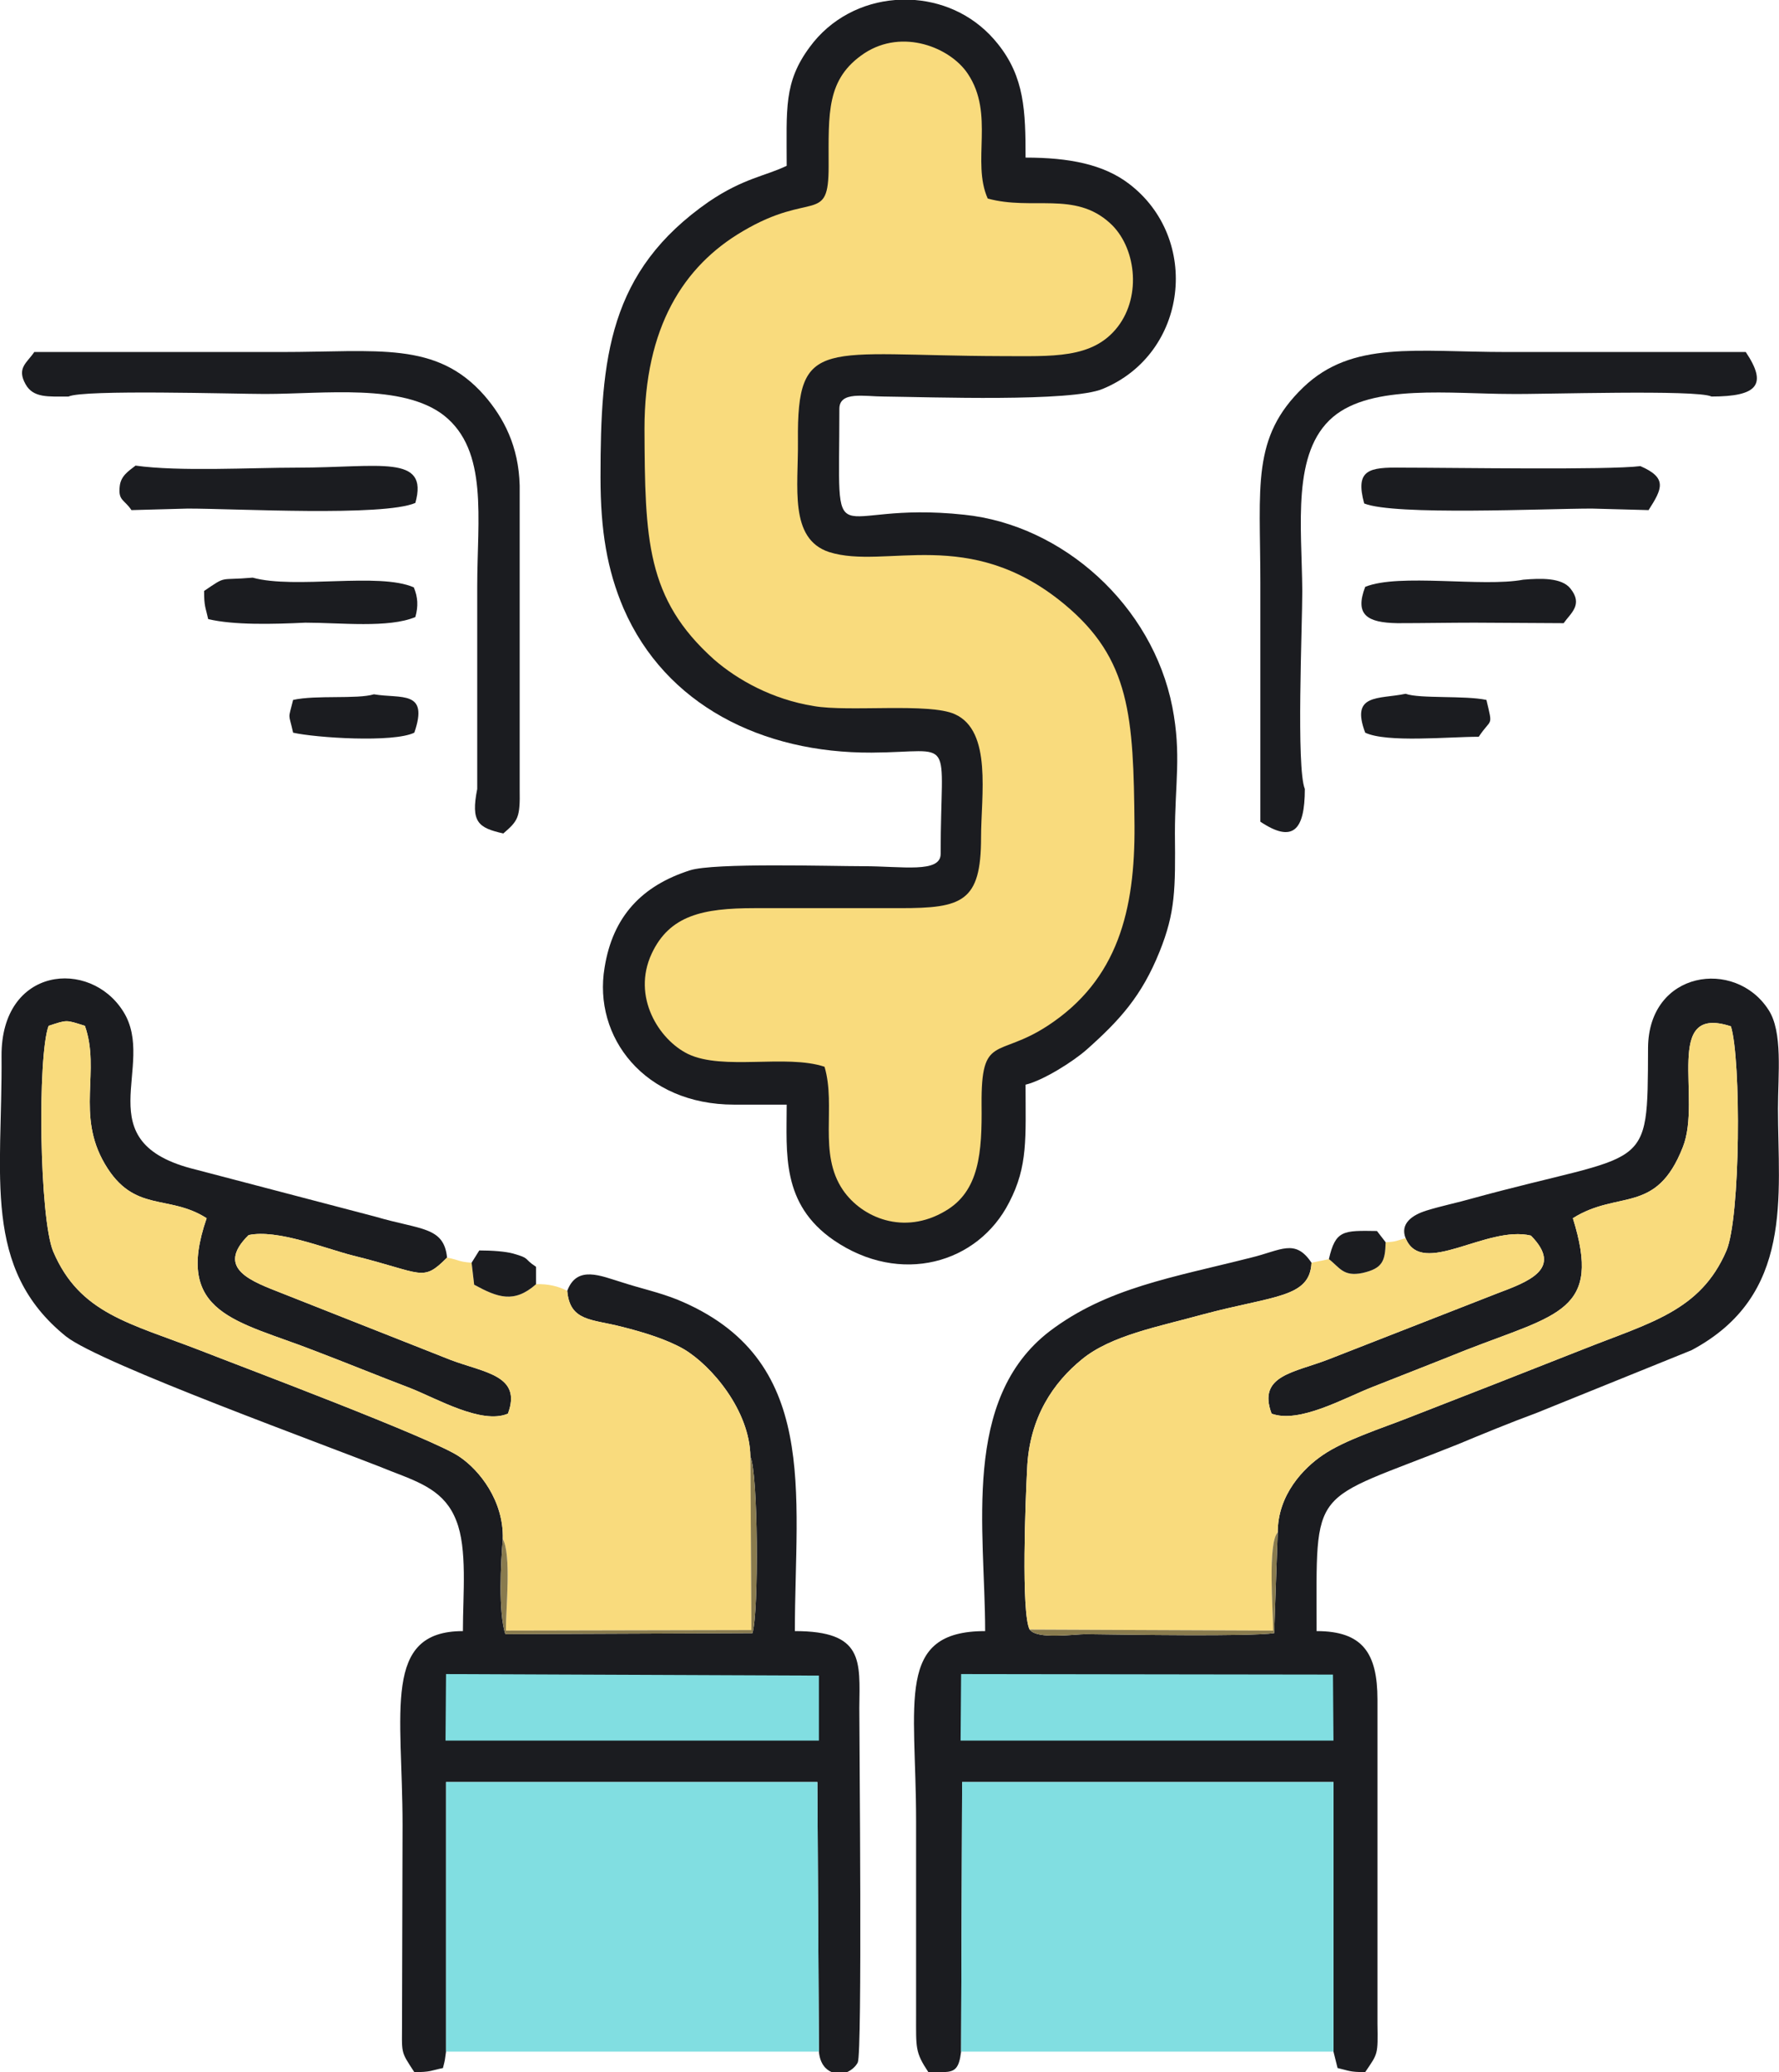 <?xml version="1.0" encoding="UTF-8"?>
<!DOCTYPE svg PUBLIC "-//W3C//DTD SVG 1.1//EN" "http://www.w3.org/Graphics/SVG/1.1/DTD/svg11.dtd">
<!-- Creator: CorelDRAW X8 -->
<svg xmlns="http://www.w3.org/2000/svg" xml:space="preserve" width="155.091mm" height="180.6mm" version="1.1" style="shape-rendering:geometricPrecision; text-rendering:geometricPrecision; image-rendering:optimizeQuality; fill-rule:evenodd; clip-rule:evenodd"
viewBox="0 0 3478 4050"
 xmlns:xlink="http://www.w3.org/1999/xlink">
 <defs>
  <style type="text/css">
   <![CDATA[
    .fil0 {fill:#1B1C20}
    .fil2 {fill:#81DEE1}
    .fil3 {fill:#897B4E}
    .fil1 {fill:#F9DB7D}
   ]]>
  </style>
 </defs>
 <g id="Layer_x0020_1">
  <path class="fil0" d="M1538 324c-41,20 -84,24 -152,70 -196,136 -212,305 -212,539 0,104 13,181 45,256 82,189 271,283 485,282 167,-1 135,-39 135,198 0,38 -75,24 -151,24 -66,0 -292,-7 -339,8 -94,30 -151,90 -167,190 -23,136 78,268 253,268l103 0c0,95 -11,194 92,265 130,89 282,46 343,-74 37,-71 32,-126 32,-230 34,-8 93,-45 120,-69 64,-57 107,-104 142,-191 31,-77 31,-122 30,-231 0,-98 13,-154 -5,-247 -39,-199 -214,-356 -407,-376 -270,-29 -244,100 -244,-207 0,-35 49,-24 87,-24 91,1 367,11 428,-15 167,-69 192,-294 51,-401 -50,-38 -117,-51 -202,-51 0,-91 -2,-157 -54,-222 -42,-53 -101,-81 -162,-86l-39 0c-64,5 -126,36 -167,92 -51,69 -45,120 -45,232z"/>
  <path class="fil1" d="M1612 2085c23,78 -13,169 36,241 37,54 119,89 200,41 67,-39 72,-115 71,-208 -1,-139 31,-90 129,-154 138,-90 171,-227 170,-391 -2,-214 -8,-326 -137,-433 -187,-155 -349,-67 -460,-102 -79,-26 -60,-128 -61,-217 -2,-207 48,-167 397,-166 100,0 179,6 228,-57 48,-62 35,-158 -15,-203 -69,-63 -152,-24 -239,-48 -32,-72 14,-165 -39,-244 -34,-51 -127,-89 -202,-40 -75,50 -70,117 -70,221 0,115 -33,47 -168,127 -116,68 -192,188 -192,386 1,216 3,332 136,451 46,40 114,78 195,91 68,12 226,-7 276,16 73,33 51,159 51,241 0,126 -37,138 -158,138 -95,0 -190,0 -285,0 -101,0 -166,14 -201,89 -39,84 14,168 71,196 69,33 192,0 267,25z"/>
  <path class="fil0" d="M2748 2420c32,78 158,-26 245,-5 64,65 -5,90 -66,113l-330 129c-67,26 -139,31 -111,106 54,20 143,-31 197,-52 63,-25 120,-47 182,-72 182,-71 267,-76 210,-258 89,-56 163,-6 215,-139 38,-95 -40,-280 94,-236 20,64 19,374 -9,439 -51,118 -149,140 -282,193 -114,45 -226,89 -342,134 -51,20 -123,43 -165,72 -37,25 -88,77 -88,151l-7 197c-48,7 -288,3 -368,2 -23,0 -95,11 -110,-9 -17,-32 -8,-257 -5,-313 4,-103 53,-171 107,-215 57,-47 150,-64 237,-88 138,-37 209,-32 212,-101 -32,-48 -60,-24 -118,-10 -154,39 -282,59 -394,144 -173,133 -126,388 -126,586 -176,0 -135,137 -135,371l0 380c0,64 -2,72 24,111l31 0c21,-1 29,-7 33,-40l2 -527 726 0 0 527 8 32c22,5 23,8 54,8 25,-37 25,-33 24,-95l0 -633c0,-91 -29,-134 -119,-134 0,-291 -16,-248 276,-365 48,-20 104,-43 153,-61l304 -123c201,-107 169,-302 169,-472 0,-67 10,-151 -19,-194 -65,-100 -234,-76 -235,75 -1,251 4,199 -346,295 -24,7 -58,14 -87,23 -29,9 -52,26 -41,54z"/>
  <path class="fil0" d="M872 4010l0 -527 726 0 3 527c2,23 13,35 25,40l30 0c9,-4 17,-11 21,-19 9,-20 3,-624 3,-693 1,-92 9,-150 -126,-150 0,-271 50,-533 -230,-648 -38,-15 -69,-21 -109,-34 -40,-12 -87,-34 -106,17 5,60 48,55 106,70 44,11 89,25 122,44 54,32 129,120 130,210 15,30 17,303 4,345l-483 2c-14,-43 -9,-140 -5,-186 2,-75 -46,-135 -85,-161 -50,-35 -434,-179 -505,-207 -139,-54 -237,-72 -289,-194 -27,-65 -31,-381 -9,-441 37,-12 33,-12 71,0 31,88 -18,173 39,270 57,97 124,58 199,106 -65,188 60,200 211,259 63,24 124,49 187,73 51,20 140,72 191,50 28,-75 -46,-80 -112,-105l-329 -130c-58,-23 -133,-48 -66,-114 56,-12 149,26 204,40 138,34 135,53 184,4 -6,-61 -52,-54 -140,-80l-351 -92c-219,-53 -75,-203 -142,-309 -65,-104 -239,-88 -238,87 2,233 -39,415 126,548 68,54 521,217 637,264 57,22 104,39 126,96 22,55 13,143 13,216 -158,0 -118,157 -118,379l-1 380c0,69 -4,60 24,103 32,0 32,-3 56,-8 5,-20 3,-12 6,-32z"/>
  <path class="fil1" d="M2748 2420c-18,5 -18,7 -39,8 -1,37 -6,51 -45,60 -38,8 -45,-11 -66,-27l-34 7c-3,69 -74,64 -212,101 -87,24 -180,41 -237,88 -54,44 -103,112 -107,215 -3,56 -12,281 5,313l476 2c0,-38 -11,-171 9,-192 0,-74 51,-126 88,-151 42,-29 114,-52 165,-72 116,-45 228,-89 342,-134 133,-53 231,-75 282,-193 28,-65 29,-375 9,-439 -134,-44 -56,141 -94,236 -52,133 -126,83 -215,139 57,182 -28,187 -210,258 -62,25 -119,47 -182,72 -54,21 -143,72 -197,52 -28,-75 44,-80 111,-106l330 -129c61,-23 130,-48 66,-113 -87,-21 -213,83 -245,5z"/>
  <path class="fil1" d="M983 3008c17,31 6,135 6,179l480 -1 -2 -339c-1,-90 -76,-178 -130,-210 -33,-19 -78,-33 -122,-44 -58,-15 -101,-10 -106,-70 -17,-9 -38,-14 -61,-13 -43,38 -75,26 -121,1l-5 -43c-27,-2 -22,-5 -48,-10 -49,49 -46,30 -184,-4 -55,-14 -148,-52 -204,-40 -67,66 8,91 66,114l329 130c66,25 140,30 112,105 -51,22 -140,-30 -191,-50 -63,-24 -124,-49 -187,-73 -151,-59 -276,-71 -211,-259 -75,-48 -142,-9 -199,-106 -57,-97 -8,-182 -39,-270 -38,-12 -34,-12 -71,0 -22,60 -18,376 9,441 52,122 150,140 289,194 71,28 455,172 505,207 39,26 87,86 85,161z"/>
  <polygon class="fil2" points="872,4010 1601,4010 1598,3483 872,3483 "/>
  <polygon class="fil2" points="1879,4010 2607,4010 2607,3483 1881,3483 "/>
  <path class="fil0" d="M134 775c29,-14 324,-5 384,-5 116,0 269,-21 350,42 87,69 65,201 65,335 0,132 0,264 0,395 -13,65 2,76 51,87 29,-25 33,-31 32,-86l0 -594c-2,-77 -31,-132 -69,-176 -94,-107 -208,-85 -398,-85 -161,0 -321,0 -482,0 -14,21 -35,31 -17,63 15,27 44,24 84,24z"/>
  <path class="fil0" d="M2551 1542c-17,-41 -5,-317 -5,-387 -1,-128 -21,-271 60,-340 77,-65 231,-45 348,-45 60,1 364,-9 392,5 90,0 110,-23 67,-87 -156,0 -311,0 -467,0 -178,0 -302,-23 -398,69 -102,98 -84,193 -84,382 0,156 0,311 0,467 63,42 87,18 87,-64z"/>
  <polygon class="fil2" points="1878,3402 2607,3402 2606,3273 1879,3272 "/>
  <polygon class="fil2" points="871,3402 1601,3402 1601,3275 872,3272 "/>
  <path class="fil0" d="M367 994c94,0 382,16 445,-11 27,-96 -70,-69 -231,-69 -91,0 -231,8 -316,-4 -14,11 -29,20 -31,41 -3,28 9,25 23,46l110 -3z"/>
  <path class="fil0" d="M3112 994l111 3c27,-42 37,-63 -16,-86 -63,8 -365,3 -467,3 -64,-1 -91,4 -73,70 59,24 354,10 445,10z"/>
  <path class="fil0" d="M597 1217c68,0 163,11 215,-11 6,-21 5,-39 -3,-58 -68,-30 -232,4 -315,-19 -68,6 -49,-5 -95,26 0,31 3,32 8,55 50,12 127,10 190,7z"/>
  <path class="fil0" d="M2883 1217l174 1c13,-19 39,-36 13,-68 -17,-21 -57,-20 -92,-17 -79,15 -243,-13 -309,14 -21,55 4,70 63,71 50,0 101,-1 151,-1z"/>
  <path class="fil0" d="M810 1432c29,-84 -26,-66 -79,-75 -33,10 -113,1 -158,11 -10,41 -9,23 0,64 44,10 196,20 237,0z"/>
  <path class="fil0" d="M2669 1432c42,20 163,8 222,8 25,-38 28,-17 15,-72 -42,-9 -130,-2 -158,-12 -53,11 -108,-1 -79,76z"/>
  <path class="fil0" d="M922 2468l5 43c46,25 78,37 121,-1l0 -34c-26,-17 -10,-16 -45,-26 -15,-4 -40,-6 -66,-6l-15 24z"/>
  <path class="fil3" d="M983 3008c-4,46 -9,143 5,186l483 -2c13,-42 11,-315 -4,-345l2 339 -480 1c0,-44 11,-148 -6,-179z"/>
  <path class="fil0" d="M2598 2461c21,16 28,35 66,27 39,-9 44,-23 45,-60l-17 -22c-66,-1 -81,-2 -94,55z"/>
  <path class="fil3" d="M2013 3185c15,20 87,9 110,9 80,1 320,5 368,-2l7 -197c-20,21 -9,154 -9,192l-476 -2z"/>
 </g>
</svg>
